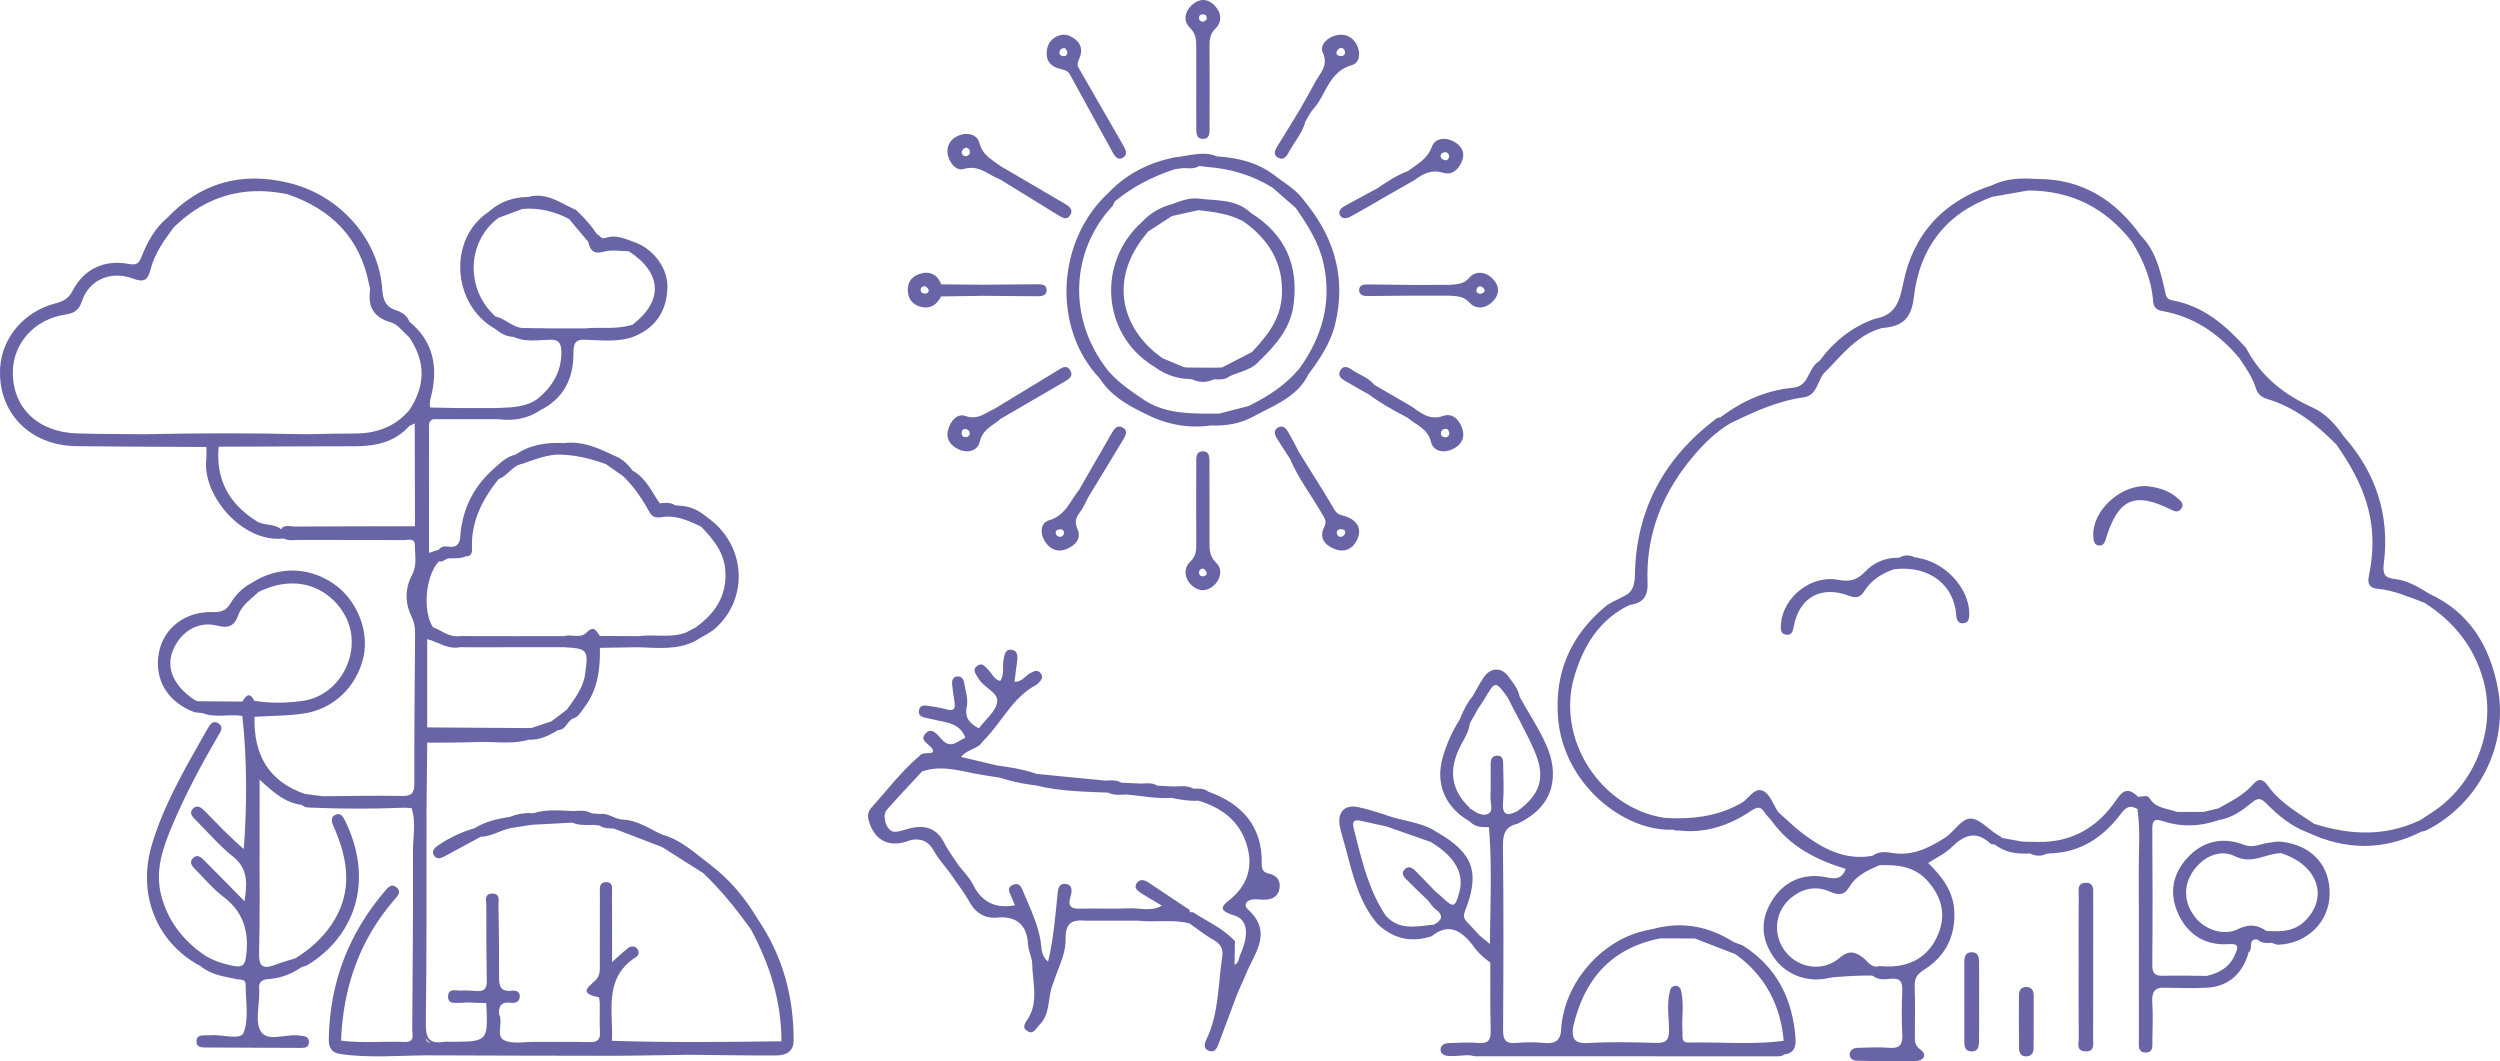 <svg xmlns="http://www.w3.org/2000/svg" width="424" height="180" viewBox="0 0 424 180">
    <path fill="#6864a6" fill-rule="evenodd" d="M337.917 31.395c2.41-1.187 4.979-1.21 7.574-1.035 7.678-.05 13.327 3.616 17.66 9.686 2.261 2.303 3.066 5.262 3.782 8.242l.178.745c.2.84.182 1.696 1.241 1.886 5.314.952 9.122 4.246 12.578 8.092l.232.432c2.507 4.555 6.325 7.55 11.076 9.685 2.154.966 3.877 2.845 5.259 4.878 5.462 6.15 7.812 13.34 6.807 21.495-.234 1.9.095 2.51 1.967 2.718 2.166.238 4.02 1.447 5.871 2.55 6.754 3.142 10.118 8.871 11.466 15.825 1.89 9.764-3.205 19.709-12.045 24.21-.284.145-.622.18-.936.266-6.398 3.21-12.815 3.143-19.249.11-2.786-1.019-5.004-2.882-7.042-4.943-.878-.888-1.385-.961-2.383-.142-1.66 1.358-3.426 2.642-5.651 2.983-3.154 1.122-6.336 1.222-9.521.171-1.259-.415-1.765-.206-1.753 1.283.06 7.726.065 15.454-.002 23.18-.013 1.527.608 1.81 1.934 1.774 2.43-.065 4.861.012 7.291.029 2.144-.504 3.94-1.495 4.816-3.647l.037-.09.075-.178c.358-.853.635-1.602-1.17-1.477-4.01.278-6.997-1.595-8.634-5.259-1.519-3.395-.892-6.648 1.59-9.364 2.652-2.904 6.043-3.61 9.656-2.214 1.549.6 2.748-.19 4.084-.34.725-.082 1.44-.298 2.19-.19 5.179.557 8.347 4.03 8.21 9-.126 4.627-3.788 8.235-8.64 8.472-.265.013-.534-.089-.804-.19-.126-.047-.253-.095-.379-.131-.869.037-1.745.108-2.44-.587l-.169-.006c-.745.004-.866.43-.902.915l-.012.21c-.02.424-.034.85-.382 1.05-.996 3.62-3.383 5.783-6.971 6.015-2.391.156-4.8.018-7.202.011-1.762-.112-2.293.74-2.18 2.44.138 2.094.062 4.205.018 6.308-.02.943.274 2.322-1.247 2.242-.966-.051-1.063-.789-1.054-1.528l.005-.233c.005-.154.01-.305.01-.446-.014-9.508.027-19.015-.028-28.522-.02-3.523.31-7.06-.226-10.574-1.213-.717-1.927-.35-2.788.795-3.036 4.038-6.942 6.662-12.202 6.737l-.166.083-.173-.069c-.953.51-1.906.495-2.858 0-2.152.113-4.22-.112-5.989-1.52l-.11-.013c-.227-.018-.488-.001-.618-.123-2.44-2.291-4.479-1.514-6.6.598-1.082 1.076-2.566 1.746-3.972 2.668 2.436 2.395 4.411 4.984 4.444 8.62.038 4.159-1.705 7.325-5.153 9.494-1.136.716-1.645 1.416-1.59 2.786.111 2.775.029 5.558.036 8.338.002.896-.077 1.676.906 2.377 1.349.962.464 1.924-.674 1.967-3.356.126-6.721.025-10.082-.047-.577-.012-1.221-.32-1.207-1.05.015-.849.712-1.112 1.407-1.133 1.764-.053 3.54-.15 5.293-.005 1.83.15 2.312-.584 2.222-2.302-.126-2.436-.118-4.888-.002-7.325.079-1.644-.388-2.263-2.116-2.062-.937.11-2.034.18-2.9-.53-.703-.153-6.438.138-7.453.378-3.587.846-7.25-.503-9.323-3.494-2.116-3.053-2.341-6.223-.408-9.457 2.035-3.404 5.36-4.97 9.467-4.101 1.618.342 2.54.12 3.162-1.444-4.993-1.506-9.484-3.8-12.607-8.19-.37-.432-.785-.834-1.102-1.303-.7-1.036-1.1-1.204-2.396-.335-3.712 2.488-7.827 3.868-12.348 3.295-.247.069-.542.009-.856-.13-8.206.416-18.708-7.67-19.521-19.174-.535-7.562 2.191-13.784 8.027-18.656.927-.774 2.028-1.113 3.024-1.696 1.674-.718 1.972-1.966 2.006-3.755.208-11.072 5.02-19.816 13.803-26.432.185-.14.468-.148.704-.218l.41-.305c3.56-2.608 7.502-4.288 11.935-4.718 1.114-.108 1.765-.656 2.301-1.575.613-1.053 1.008-2.285 2.145-2.964 2.451-3.312 5.529-5.796 9.445-7.173l.268-.05c3.157-.643 3.875-2.87 4.483-5.92 1.68-8.433 6.89-14.035 15.14-16.674zm5.75 135.988c.898.015 1.236.631 1.244 1.388.018 1.522.005 3.044.005 4.566h-.012c0 1.523.029 3.045-.013 4.566-.018.624-.319 1.176-1.098 1.248-.966.088-1.344-.55-1.355-1.258-.054-3.043-.048-6.088-.022-9.132.007-.718.32-1.393 1.251-1.378zm-92.063-52.455c1.17-1.749 3.022-1.853 4.228-.188.766 1.059 1.662 2.086 1.907 3.447 1.498 2.736 3.255 5.32 4.523 8.195 2.036 4.616 1.788 10.238-4.952 13.344-2.046.481-2.433 1.772-2.408 3.778.122 10.374.091 20.75.022 31.125-.01 1.69.396 2.427 2.209 2.258 1.57-.145 3.18-.163 4.748-.004 1.812.183 2.812-.385 2.89-2.262.443-7.964 6.996-15.45 14.792-16.904.629-.117 1.249-.28 1.874-.423 4.41-.923 8.475-.05 12.279 2.288.546.335 1.2.496 1.804.738 5.832 3.66 8.512 9.114 9.003 15.781.096 1.312-.177 2.532-1.864 2.705-.49.428-1.095.347-1.672.347-16.888 0-33.777-.004-50.666-.015-.328 0-.655-.103-.982-.158h.001l-.571-.01-.6.036c-.798.054-1.597.122-2.392.093-.67-.024-1.447-.264-1.458-1.08-.01-.812.742-1.087 1.422-1.114 1.672-.065 3.358-.157 5.02-.021 1.716.14 2.103-.556 2.06-2.132-.107-3.83-.05-7.667-.058-11.5-1.158-.848-2.234-1.777-3.013-3.002-1.92-2.376-4.034-3.835-6.96-1.455-3.453 1.106-6.499.425-9.128-2.071-2.775-3.2-3.89-7.064-4.926-10.959l-.258-.974c-.258-.974-.52-1.947-.809-2.909-.214-.712-.404-1.444-.494-2.18-.248-2.018.962-3.23 2.986-2.853 1.538.286 3.028.827 4.54 1.253l.426.164c2.864 1.038 6.056 1.117 8.66 2.917 6.086 3.483 7.277 6.8 4.667 13.369-.36.906-.096 1.364.46 1.929.695.705 1.35 1.449 2.021 2.176l1.755 1.44c.009-.88.022-1.762.037-2.644l.047-2.644c.087-4.848.149-9.695-.245-14.54-1.221.069-2.397-.017-3.307-.985-4.148-2.389-5.835-6.385-4.522-10.88.648-2.215 1.566-4.327 2.82-6.28h.001l.302-.7c.508-1.167 1.05-2.313 1.905-3.288.622-1.072 1.189-2.18 1.876-3.208zM28.331 36.975c5.644-5.921 12.465-7.886 20.43-6.008 8.759 2.003 15.486 9.506 16.074 18.144.122 1.793.558 2.944 2.383 3.53.909.291 1.825.869 2.204 1.908 3.846 3.136 4.825 7.217 3.872 11.877-.034.164-.073.325-.114.487l-.121.482c-.136.561-.235 1.124-.107 1.722l5.03.09 6.067-.001.32-.013.642-.023c2.138-.078 4.267-.197 6.139-1.494 2.47-2.051 4.04-4.503 4.062-7.864.01-1.602-.462-2.307-2.066-2.186-2.044.053-4.115.43-6.076-.503-1.213-.01-2.169-.605-3.07-1.327-7.383-4.151-8.031-15.294-1.155-19.843h.001l.262-.23c1.85-1.569 4.02-2.301 6.465-2.315 2.196-.609 4.016.152 5.797 1.054l.509.26.507.263c.424.217.85.428 1.28.618l.445.41c1.17 1.11 2.202 2.336 3.11 3.67.497.202.695.945 1.476.668 1.816-.644 3.433.216 5.08.778 3.08 1.178 5.495 4.354 5.418 7.602-.088 3.774-1.79 6.668-5.407 8.236l-.38.149c-2.671.976-5.45.565-8.2.508-1.876-.136-1.932.995-1.95 2.308l-.004.274c-.065 4.17-1.753 7.434-5.63 9.369-2.151 1.452-4.533 1.851-7.073 1.522H73.438c-.828.33-.672 1.067-.673 1.704-.011 6.975-.008 13.95-.008 20.97l1.682-.557c.385-.564 1.031-.579 1.552-.503 1.57.228 2.057-.574 2.085-1.927.383-4.679 2.402-8.522 5.985-11.564.98-.923 1.988-1.804 3.36-2.112 2.502-1.689 5.305-2.13 8.254-1.958 2.896-.381 5.422.69 7.923 1.857l.652.306.272.11c1.156.508 2.015 1.373 2.752 2.383 2.28 1.239 3.228 3.57 4.607 5.547.893-.039 1.805-.225 2.619.34l.872.077c1.769.093 3.25.842 4.563 1.973 6.515 4.52 7.208 13.591 1.388 18.824-.836.752-1.927 1.222-2.9 1.823l-.533.336c-3.065 1.547-6.345 1.148-9.592 1.044l-6.553.104c.06 3.62-.352 7.124-2.66 10.12-.54.701-.925 1.59-1.899 1.866-1.022.42-1.179 1.954-2.534 1.95-1.523.935-3.094 1.728-4.96 1.64-1.805.526-3.634.51-5.466.448l-1-.035c-.832-.029-1.664-.048-2.493-.012-2.755.121-5.518.08-8.276.11l-.115 11.005c-.02 12.21.047 24.422-.126 36.63-.037 2.587.678 3.524 3.192 3.088.245-.043.504-.004.756-.004l.544.001h.758c5.314-.016 5.293-.447 5.002-6.556l-3.446-.11c-.246.026-.495.088-.738.07-.196-.016-.414-.007-.636.002l-.222.009c-.74.022-1.449-.044-1.437-1.1.012-1.063.742-1.086 1.477-1.035l.22.017c.218.017.43.031.618.018.899-.064 1.81.053 2.717.091 1.41.056 1.55-.797 1.532-1.935-.068-4.166-.088-8.334-.071-12.5.003-.815-.43-2.1 1.01-2.105 1.104-.005 1.119.76 1.078 1.494l-.013.208c-.008.137-.015.27-.012.394.064 3.917.117 7.834.096 11.752V165.824c.012 1.36.201 2.433 2.174 2.199.683-.081 1.417.13 1.336 1.064-.074.858-.77 1.087-1.47.987-1.554-.22-2.155.45-2.044 1.923.757 1.436-.592 3.691.83 4.409 1.418.717 3.441.278 5.2.293 3.112.026 6.226-.034 9.337.037 1.292.03 1.827-.366 1.748-1.704-.093-1.583-.008-3.177-.03-4.764-.005-.4-.063-1.122-.197-1.147-3.982-.72-1.033-2.131-.275-3.163.44-.599.481-1.207.479-1.825l-.004-.373-.001-.187c.017-4.013-.002-8.027.016-12.04.004-.798-.207-1.881 1.016-1.922.986-.033 1.069.615 1.055 1.265l-.007.205c-.005.135-.011.267-.01.39.032 3.734.015 7.468.015 11.697 1.125-.998 1.872-1.732 2.698-2.365.496-.38 1.156-.429 1.587.117.343.433.272 1.08-.17 1.358-4.041 2.55-4.288 6.177-4.196 9.9l.015.546.036 1.093.016.545c.018.727.024 1.45-.01 2.162h.002c9.581.308 19.163.198 28.745.078.005-6.795-1.987-13.05-5.18-18.982l-.523-.726c-2.283-3.13-4.733-6.12-7.55-8.805l-6.993-4.432-4.077-1.561-4.076-1.562-.19-.017-.192-.012-.384-.017c-.576-.027-1.145-.083-1.642-.472l-.51-.058-.51-.057-.283.003c-1.134.017-2.274.095-3.355-.387l-6.93.372-1.778.279-1.778.279c-1.73.359-3.249 1.43-5.07 1.481-2.045 1.108-4.089 2.216-6.135 3.321-.632.342-1.341.533-1.777-.168-.437-.7.038-1.255.64-1.661 1.93-1.304 4-2.32 6.252-2.957 1.86-1.167 3.956-1.605 6.084-1.945 1.26-.526 2.577-.686 3.931-.605 2.204-.7 4.46-.445 6.706-.357 1.052-.052 2.117-.215 3.088.38l1.428.118c1.48-.245 2.61.985 4.04.955 2.465.153 4.423 1.6 6.574 2.555 3.208.871 5.528 3.145 8.077 5.058 3.37 2.535 5.989 5.717 8.126 9.314 4.208 6.192 6.055 13.073 6.058 20.493 0 2.022-1.39 2.57-3.01 2.577-4.86.022-9.72-.07-14.581-.118h-.002l-.716.01c-4.363.057-8.726.162-13.09.163-10.247.002-20.494-.047-30.74-.075l-.001-.093-.001.042v.05c-4.934.025-9.877.499-14.801-.234-1.47-.203-1.919-1.185-1.9-2.493.137-9.55 3.36-17.948 9.583-25.21.484-.566 1.084-1.251 1.89-.562.951.812.162 1.518-.362 2.122-5.948 6.866-8.684 14.925-9.031 23.88 1.94.258 3.885.262 5.83.233l1.669-.028c1.112-.017 2.224-.025 3.334.018 1.388.054 1.35-.76 1.279-1.533l-.019-.2c-.012-.132-.02-.26-.02-.38.076-10.124.158-20.248.13-30.37-.007-2.393.554-4.822-.251-7.192l-1.4-.045c-5.185.216-10.369.203-15.552-.016-.58-.024-1.183.004-1.643-.457-2.803-.355-4.814-2.096-7.172-4.294v4.907l.001 1.187v3.5c0 1.154 0 2.3-.002 3.445v2.322l.01 4.646c.004 3.097-.009 6.194-.095 9.288-.059 2.133.412 2.977 2.613 2.143 1.155-.438 2.356-.759 3.536-1.133 2.452-1.507 4.542-3.348 6.17-5.773 3.219-4.79 2.971-9.744 1.036-14.848-.236-.625-.485-1.246-.764-1.852-.353-.769-.458-1.552.449-1.908.775-.304 1.204.351 1.511.977 5.14 10.448 1.505 19.787-6.354 24.555-.27.164-.614.208-.924.308-1.677 1.15-3.54 1.91-5.55 2.047-1.309.09-1.847.519-1.697 1.793.02.165-.002.333 0 .5.025 2.25-.75 5.008.286 6.613.733 1.136 2.172 1.01 3.68.82l.453-.058c.757-.095 1.516-.176 2.195-.094.857.104 1.847.019 1.813 1.18-.026.843-.663.936-1.296.94l-.222-.001-.216-.003c-5.203-.014-10.405-.045-15.608-.07-.764-.003-1.688.04-1.729-.965-.041-1.018.677-1.09 1.395-1.1l.215-.002c.07 0 .141-.002.21-.004.168-.005.337.017.503 0 1.97-.208 5.138.92 5.67-.44.938-2.399.341-5.398.345-8.146 0-.69-.403-.804-.863-.856l-.2-.02c-.134-.012-.269-.025-.396-.051l-.346-.07-.693-.135c-1.85-.365-3.686-.776-5.207-2.043l-.318-.173c-7.146-3.99-10.372-12.07-7.88-20.398 1.93-6.448 5.242-12.28 8.553-18.097l.863-1.517c.388-.686.912-1.627 1.944-.905.856.598.302 1.328-.079 1.98-2.869 4.915-5.55 9.933-7.772 15.166-1.604 3.78-3.011 7.66-1.944 11.894 1.09 4.324 3.636 7.635 7.273 10.167 1.38.898 2.859 1.404 4.498 1.78 2.175.5 2.513.011 2.71-2.149.367-4.025-.739-7.08-4-9.544-1.725-1.305-3.13-3.03-4.669-4.576-.545-.548-1.131-1.195-.388-1.923.76-.744 1.405-.082 1.929.44 2.18 2.174 4.333 4.378 6.802 6.883.47-3.17.566-5.554-1.953-7.564-2.284-1.82-4.209-4.087-6.287-6.161l-.166-.166c-.499-.506-.992-1.103-.403-1.755.767-.851 1.534-.205 2.137.416 2.091 2.16 4.163 4.337 6.539 6.378.569-7.619.557-15.098-.241-22.57-.742-.13-1.493-.13-2.247-.104l-1.13.044c-1.13.038-2.255.014-3.35-.426l-1.349-.131c-4.601-1.706-6.916-5.546-6.082-10.088.769-4.186 4.458-7.06 9.12-6.92 1.395.042 2.274-.203 3.039-1.495.833-1.409 2.035-2.615 3.538-3.43 4.436-2.858 9.665-2.815 13.928.115 3.963 2.725 6.106 8.036 5.052 12.522-1.18 5.02-5.059 8.773-10.186 9.513-2.724.393-5.51.372-8.266.538-.168 6.307 2.27 10.931 8.542 13.084l3.056.392c4.457-.03 8.916-.142 13.37-.046 1.682.036 2.138-.469 2.134-2.1-.021-8.525.057-17.051.128-25.577.008-.944-.155-1.804-.567-2.654-1.173-2.414-1.186-4.85.082-7.226.85-1.595.438-3.275.454-4.916.014-1.363-1.162-.925-1.893-.929-5.89-.029-11.78-.004-17.67-.02-.151-.001-.304.004-.457.011l-.46.022c-.615.026-1.229.016-1.812-.283l-.258.026c-6.8.569-13.42-7.278-12.848-13.289.07-.747.031-1.504.044-2.256-7.393-.044-14.786-.039-22.178-.145-7.855-.114-13.273-5.8-12.81-13.317.313-5.07 4.065-9.507 9.307-10.868 1.34-.349 2.277-.796 2.992-2.181 1.89-3.667 5.38-5.301 9.476-4.538 1.285.24 1.73-.004 2.184-1.158.98-2.49 2.234-4.847 4.345-6.624zm141.883 74.853c.171-.815.279-1.854 1.464-1.603.9.19.956 1.034.836 1.854-.17 1.153-.293 2.313-.446 3.553 1.34 0 1.84-1.053 2.698-1.487.648-.328 1.239-.661 1.762.096.421.608.108 1.112-.359 1.55-.123.115-.233.258-.377.335-2.443 1.285-4.076 3.327-5.653 5.422l-.834 1.11c-.836 1.106-1.694 2.193-2.686 3.155-.798 1.286-2.557 1.2-3.622 2.562l6.13 1.454c2.08.29 4.162.583 6.16 1.252.157.018.328.073.512.174l11.678 1.14c.911-.054 1.83-.173 2.666.35l3.454.154.212-.015c.847-.059 1.694-.119 2.469.365.794.04 1.59.082 2.384.124l.532.008c1.086-.033 2.188-.199 3.2.377h.187l.375-.003c.686-.005 1.366.022 1.955.502 5.78 2.071 9.203 5.891 9.081 12.25-.02 1.047.291 1.455 1.293 1.685 1.339.307 1.99 1.242 1.69 2.636-.274 1.278-1.244 1.722-2.441 1.761-.674.023-1.357-.114-2.023-.052-1.127.105-1.68.958-.867 1.69 3.132 2.823 2.284 5.496 1.027 8.121l-.182.375-.278.56-.186.374c-.277.56-.546 1.118-.771 1.676-.452 1.12-1.012 2.234-1.471 3.375-1.025 2.757-2.041 5.517-3.084 8.267-.27.713-.615 1.59-1.575 1.278-1.128-.368-.85-1.267-.46-2.09 2.085-4.38 1.9-9.183 2.619-13.819.205-1.325-.176-2.197-1.403-2.892-.834-.472-1.624-1.021-2.406-1.584l-1.172-.847-.59-.416c-2.853-.738-5.78-.122-8.655-.46h-9.173c-2.346-.246-3.21.736-3.159 3.124.037 1.736-.559 3.357-1.183 4.973l-.312.808c-.206.54-.404 1.08-.572 1.626-1.077 2.315-.36 5.22-2.429 7.217-.574.554-.958 1.626-1.983.983-1.058-.663-.306-1.433.123-2.14 1.81-2.98.742-6.192.688-9.308-.02-1.062-.63-2.107-.69-3.175-.166-3.038-1.553-4.727-4.743-4.675-2.353.343-4.018-.51-5.203-2.614-.98-1.739-2.23-3.328-3.359-4.984-.884-1.19-1.914-2.3-2.616-3.588-.937-1.718-2.237-2.287-4.078-1.9l-.228.092c-3.327 1.282-5.906-.043-6.829-3.52-.215-.806-.037-1.516.503-2.112.531-.584 1.05-1.18 1.566-1.779l1.543-1.8c1.547-1.796 3.13-3.56 4.956-5.1.597-.84 1.614-.307 2.349-.705-.015-.163.016-.348-.055-.48-.473-.879-2.278-1.463-1.27-2.614 1.178-1.344 2.148.256 2.861.986 1.653 1.693 2.677.109 3.968-.32-.697-1.887-2.113-2.387-3.612-2.72l-.376-.08-.566-.117c-.828-.174-1.654-.356-2.477-.552-.702-.166-.987-.635-.814-1.316.151-.596.664-.768 1.195-.69 1.171.173 2.356.33 3.49.65 1.336.377 1.467-.258 1.316-1.286-.146-.999-.32-1.995-.41-3-.055-.617.134-1.246.877-1.303.69-.054 1.074.428 1.169 1.085.19 1.33.721 2.744.45 3.98-.445 2.033.572 2.925 2.034 3.75 1.104-1.485 2.883-2.87 3.124-4.482.244-1.628-2.304-2.425-3.181-3.974-.055-.096-.115-.191-.176-.287l-.121-.19c-.361-.573-.65-1.137.105-1.698.832-.617 1.357.197 1.88.72.63.63.943 1.598 2.005 1.863.437-.647.483-1.347.484-2.049l-.002-.467c0-.39.009-.775.088-1.149zm164.167 49.668c1.087-.017 1.26.829 1.27 1.617.029 2.197.01 4.395.008 6.592-.002 2.282.029 4.564-.02 6.846-.018.828-.061 1.854-1.373 1.76-1.079-.076-1.115-.962-1.117-1.736-.01-4.48-.006-8.959-.002-13.438 0-.813.165-1.626 1.234-1.641zm19.464-11.775c1.304.034 1.164 1.137 1.164 1.975.003 8.186.01 16.372-.01 24.558 0 .88.269 2.14-1.336 2.06-1.596-.08-1.094-1.38-1.104-2.208-.053-4.05-.024-8.101-.023-12.152 0-4.052-.02-8.102.015-12.153 0-.123-.005-.254-.01-.389l-.007-.203c-.02-.75.058-1.521 1.311-1.488zm-71.883 9.43l-.28.013-.245.012c-8.348 1.703-12.852 7.102-14.658 15.096-.017.136-.03.265-.04.39-.118 1.633.49 2.358 2.559 2.236 3.82-.225 7.666-.142 11.495-.021 1.711.053 2.298-.39 2.278-2.182-.004-.418-.023-.837-.045-1.256l-.049-.841c-.097-1.682-.163-3.37.402-5.022.567-.501 1.113-.57 1.624.079.729 2.42.146 4.902.347 7.348.036.448-.077 1.015.105 1.395.067.105.147.195.24.271.153.097.37.153.682.146.219-.006.437-.008.655-.011.541-.008 1.082-.01 1.623-.007.925.004 1.85.02 2.775.038l1.85.037c3.082.055 6.164.06 9.238-.353-.55-6.092-3.147-11.052-8.168-14.677l.001-.013c-.004 0-.008.003-.012.005l-6.88-2.665-5.497-.018zm-209.76 16.894c.073.576.299.763.92.822-.45-.164-.736-.419-.92-.822zm254.626-26.731c-2.192-2.401-5.09-2.692-8.097-2.574l-.128.056c-1.892.83-3.792 1.712-4.899 3.553-.895 1.489-1.811 1.553-3.318.884-2.443-1.085-4.815-.547-6.799 1.198-2.686 2.364-2.93 6.338-.674 9.095 2.218 2.711 6.261 3.315 9.018.977 1.595-1.353 2.616-1.174 4.094-.037.73.562 1.314 1.687 2.52 1.43.061-.014.122-.027.187-.047.668.024 1.339.093 2.005.063 3.814-.164 6.552-1.999 7.999-5.524 1.395-3.398.497-6.438-1.908-9.074zm-159.986-17.85c-3.469-.509-6.888-1.871-10.463-.622l-.105.114c-1.96 2.12-3.952 4.211-5.86 6.376-.918 1.041-.05 3.675 1.238 3.735.885.041 1.792-.374 2.689-.585.063-.015.123-.026.184-.04 2.488-.55 4.407.085 5.639 2.55.664 1.33 1.608 2.521 2.425 3.775l-.022.05c.019-.003.038-.003.057-.005.804 1.043 1.787 1.998 2.359 3.154 1.175 2.374 2.862 3.586 5.108 3.72.637.037 1.318-.007 2.048-.142-.164-.387-.35-.765-.486-1.161-.28-.814-1.137-1.83.196-2.338.942-.36 1.312.259 1.59.934l.086.214c.056.143.11.283.166.414l.494 1.133c.903 2.078 1.77 4.161 2.228 6.424.051.251.084.512.113.778l.043.4c.107 1.005.256 2.026 1.178 2.75.058-.231.107-.464.16-.697.785-3.457 1.067-6.984 1.425-10.5.094-.924.125-2.118 1.367-1.986 1.265.133 1.13 1.279.846 2.206-.494 1.614.124 2.064 1.723 2 2.704-.105 5.422.073 8.123-.066 1.882-.097 3.848.626 5.649-.455l-.184-.11-.184-.11c-1.029-.612-2.066-1.213-3.074-1.859-.639-.408-1.412-.93-.771-1.789.561-.752 1.358-.45 2.03-.003 2.313 1.533 4.618 3.077 6.927 4.617l-.012.35c.181-.004.368.003.56.022 2.41 1.585 5.132 2.723 7.11 4.922l-.053 3.085-.016.911c.691-.285.697-.967.9-1.535 1.578-3.504 1.438-6.106-.93-6.827-2.94-.896-2.012-1.668-.897-2.574l.16-.13.08-.067.16-.133c.08-.068.157-.136.233-.205 2.695-2.477 3.42-5.49 2.35-8.94-1.257-4.057-4.269-6.234-8.176-7.424-.065.005-.129.004-.193.008-1.443.072-2.852-.181-4.258-.462l-.14-.028c-2.575.203-5.094-.367-7.639-.564-.489.018-.98.06-1.464.049-.549-.013-1.09-.094-1.611-.364l-.012-.005c-4.09-.156-8.187-.235-12.194-1.209-.323-.035-.642-.085-.963-.131-1.747-.25-3.463-.64-5.146-1.18l-.037-.01c-.918-.146-1.834-.3-2.754-.435zm220.054 13.235c-2.61.013-4.906 1.994-7.873.51-2.598-1.298-5.524.19-7.145 2.647-1.629 2.468-1.473 5.296.427 7.72 1.628 2.077 4.802 3.212 7.234 2.015 1.864-.916 3.28-.779 4.832.296.671.035 1.338.063 1.993.045 1.64-.048 3.2-.397 4.546-1.724 4.076-4.017 2.213-9.465-3.936-11.482zm-156.08-5.482c-1.096-.246-1.547.037-1.237 1.247l.15.59.298 1.18c1.142 4.526 2.32 9.035 4.964 13.014.051.058.103.106.154.161 1.823 1.964 4.044 1.856 6.293 1.601l.483-.056.482-.056c.272-.03.544-.06.815-.084 1.358-.751 1.685-1.556.248-2.615-.505-.372-.845-.966-1.261-1.458l-.284-.275c-1.165-1.126-2.34-2.24-3.477-3.394-.408-.414-.783-.962-.29-1.546.562-.665 1.231-.478 1.752.03 1.136 1.114 2.221 2.278 3.324 3.425l.156.163c.377.321.771.625 1.127.966 2 1.923 2.27 1.854 2.99-.794.868-3.19-.734-6.018-4.822-8.51l-.293-.102-7.133-2.5-.085-.03c-1.452-.319-2.905-.632-4.355-.957zM343.99 32.297l-.015.01-5.777 1.015-.284.05c-7.973 2.843-12.376 8.846-13.305 16.91-.437 3.801-1.923 4.988-5.126 5.33-.083.008-.167.002-.25.003-.071.02-.137.044-.207.064-3.336.96-5.594 3.325-7.839 5.708l-.54.571c-.18.19-.36.38-.541.568-.132.138-.265.275-.399.411-1.547 1.26-1.287 4.112-3.842 4.46-4.38.596-8.314 2.422-12.231 4.313l-.156.075c-2.36 1.395-4.284 3.255-6.075 5.333-5.385 6.247-8.288 13.425-7.98 21.692.092 2.484-.867 3.443-2.95 3.79l-.16.029c-5.092 2.473-7.751 6.897-9.294 12.051-3.178 10.613 4.436 22.44 15.35 24.036.715.043 1.425.065 2.131.066 3.798.009 7.459-.646 10.89-2.624.387-.222.742-.572 1.094-.926l.234-.235c.704-.7 1.42-1.306 2.362-.831 1.095.552 1.64 2.199 2.403 3.412.025.04.049.084.074.123 1.426 1.255 2.773 2.616 4.291 3.745 3.466 2.576 7.177 4.518 11.731 3.693.022.001.037.007.057.009l-.011-.039c.942-.687 2.107-.657 3.08-.481 3.49.632 6.315-.738 9.12-2.514 1.65-1.045 2.907-3.495 4.613-3.272 1.652.215 3.103 2.2 4.888 3.044.062.029.086.139.128.211l.216.04 3.205.585.09.017c.922.017 1.843.036 2.765.051 5.693.09 10.08-2.521 13.146-7.072 1.357-2.014 2.256-1.975 3.719-.612.02.02.04.036.062.056.65-.076 1.54-.365 1.876.182 1.113 1.816 3.065 1.741 4.71 2.362l4.506-.01c.833-.202 1.667-.402 2.5-.603l.317-.175c2.018-1.119 4.074-2.175 5.627-3.97.92-1.062 1.703-.745 2.425.288 1.556 2.223 3.714 3.72 5.905 5.179l.773.514c.386.257.772.516 1.153.78l.272.082c5.896 1.831 11.733 2.092 17.462-.568.138-.065.277-.123.416-.19l1.103-.745.557-.362c7.411-4.662 11.252-14.213 8.899-22.63-1.58-5.653-5.058-9.976-10.025-13.09l-.067-.026c-2.547-.941-5.037-2.062-7.792-2.318-1.352-.125-1.811-.781-1.51-2.228.53-2.538.744-5.111.508-7.737-.492-5.457-2.928-10.06-5.968-14.434l-.046-.048c-3.37-3.448-7.088-6.366-11.803-7.771-.942-.28-1.577-.865-1.88-1.85-.549-1.788-1.609-3.306-2.639-4.835l-.148-.221c-3.475-4.142-7.698-7.05-13.114-7.998-.927-.163-1.436-.641-1.511-1.674-.27-3.67-1.674-6.952-3.578-10.048-.01-.01-.018-.02-.027-.032-4.46-5.725-10.284-8.68-17.567-8.679v-.01zm-88.39 85.852c-1.993-2.712-2.01-2.682-3.837.406-.332.561-.716 1.091-1.076 1.636l-.057.1-1.263 2.237-.096.17c-.15 1.52-1.056 2.753-1.696 4.056-1.913 3.894-1.466 7.29 1.728 10.282l-.007.195.216-.027c.885.705 1.984 1.269 2.918.802.885-.443.316-1.812.351-2.763.072-1.905.021-3.815.035-5.723.005-.73.23-1.345 1.1-1.36.948-.016 1.012.723 1.021 1.387.03 2.156.159 4.325-.02 6.466-.179 2.151.608 2.447 2.336 1.613l.006.007.003-.01c4.01-2.857 4.948-5.8 2.963-10.321-1.36-3.095-3.032-6.053-4.565-9.072l-.06-.081zM72.452 108.4v14.966l1.007.006 8.201.056c2.812.02 5.625.038 8.437.057l3.427-1.149.321-.243 2.19-1.655.088-.066c1.354-1.872 2.79-3.703 3.12-6.095.564-4.088.419-4.273-3.576-4.507h-.24l-8.346-.001-6.06.006-3.038-.006c-1.764.384-3.193-.574-4.724-1.126-.265-.096-.533-.18-.807-.243zm-13.754-3.661c-2.073-4.201-7.482-7.933-14.862-4.341-.078.076-.161.15-.242.225-1.207 1.119-2.627 2.106-3.178 3.692-.666 1.92-1.709 2.28-3.612 1.788-2.666-.689-5.214.497-6.725 2.772-2.317 3.49-1.229 7.089 2.988 9.88v.01l.012-.006.464.172 3.788.027 3.787.027.061-.105c.59-.994 1.21-1.533 1.96-.022 2.237.354 4.49.4 6.719.188.527-.05 1.053-.11 1.576-.19 6.35-.959 10.09-8.388 7.264-14.117zm35.5-27.66c-.014.014-.03.025-.044.038-1.94.202-3.74.899-5.556 1.537-.095.016-.186.037-.275.061-1.381.376-2.13 1.725-3.346 2.353-.133.068-.27.132-.417.18-2.73 3.438-4.7 7.163-4.507 11.713.03.697-.043 1.343-.958 1.4l-.019-.015.002.018-.015-.029-.005-.011c-.002 0-.004 0-.006.002-.976.492-2.033.328-3.064.376-.37.111-.68.404-1.054.501-.15.039-.31.049-.488 0-2.272 2.346-2.82 8.436-1.007 11.188.115.041.229.088.342.136 1.358.58 2.568 1.612 4.205 1.35l1.518.004 1.517.005 6.06.008 8.363-.002h.224c.456-.15.945-.124 1.436-.086l.368.029c.733.051 1.451.04 2.041-.58 1.2-1.261 1.657-.229 2.222.602l.38.002 6.002.032.183.001c2.652-.365 5.387.36 7.995-.6l.633-.326.66-.34.32-.165c3.334-2.372 5.4-5.358 5.109-9.673-.214-3.177-2.077-5.354-4.12-7.483l-.369-.173c-1.273-.597-2.55-1.163-3.931-1.401-.524-.09-1.063-.135-1.623-.114-.858.031-1.84.479-2.587-.384-1.307-2.34-2.733-4.595-4.697-6.464l.005-.018-.02.002-2.382-1.666-.543-.38c-2.76-.988-5.576-1.686-8.539-1.59-.004-.012-.01-.025-.013-.037zm227.901 17.503c.926-.538 1.853-.47 2.778.005.13-.089.25-.08.365.028 4.636.714 8.703 5.1 8.743 9.402.007.8-.063 1.6-1.02 1.684-.773.069-1.138-.513-1.182-1.284-.288-5.018-4.364-8.579-10.52-7.882-2.093.702-3.894 1.838-5.074 3.718-.715 1.14-1.436 1.223-2.674.762-4.665-1.736-8.333.31-9.262 5.09-.154.79-.278 1.618-1.2 1.554-1.114-.078-1.08-1.013-1.004-1.889.392-4.533 5.144-8.317 9.71-7.43 1.941.377 3.216.032 4.55-1.377 1.509-1.593 3.505-2.432 5.788-2.38zM203.99 76.543c1.035-.011 1.13.813 1.136 1.616v.472c.014 2.431.005 4.862.005 7.293 0 1.76-.014 3.52.004 5.28.002.198 0 .395-.002.59l-.004.388c-.006 1.159.083 2.262 1.167 3.298 1.05 1.004.79 2.714-.414 3.805-1.18 1.07-2.559 1.082-3.734.014-1.288-1.17-1.473-2.885-.31-4.003 1.093-1.05 1.054-2.069 1.048-3.31-.025-4.442-.016-8.885-.004-13.327.002-.908-.128-2.103 1.108-2.117zm.037 19.902c-.405-.004-.749.298-.656.818.07.393.379.485.72.485.37-.055.63-.323.543-.66-.069-.264-.393-.64-.607-.643zm12.749-23.952c.793-.443 1.32.135 1.663.717.677 1.148 1.267 2.343 1.892 3.518 2.037 3.278 4.119 6.53 6.08 9.85.49.828 1.255.775 1.933 1.036 1.852.71 2.63 2.021 1.883 3.787-.652 1.543-2.023 2.4-3.797 1.738-1.73-.646-2.775-1.903-1.843-3.743.487-.964.092-1.461-.342-2.211-1.804-3.12-4.036-6.008-5.442-9.343l-.775-1.195c-.519-.795-1.036-1.592-1.53-2.4-.385-.627-.475-1.334.278-1.754zm-28.245 1.004c.373-.64.859-1.473 1.767-1.041 1.076.51.642 1.38.183 2.137-1.958 3.228-3.92 6.455-5.88 9.683-.479.881-.855 1.838-1.465 2.624-.73.942-.898 1.69-.384 2.876.685 1.581-.36 2.718-1.85 3.329-1.624.665-2.905-.007-3.733-1.354-.8-1.303-.693-3.099.688-3.489 2.9-.818 3.607-3.309 5.152-5.172l1.836-3.201c1.223-2.134 2.447-4.267 3.686-6.392zm175.296 8.933c2.04.167 3.962.696 5.55 2.1.486.43 1.12.96.57 1.74-.486.687-1.093.498-1.77.156-6.148-3.102-8.984-1.815-11.032 5.012-.202.675-.512 1.152-1.167 1.078-.844-.096-.91-.833-.952-1.561-.243-4.137 4.278-8.525 8.801-8.525zm-183.374 7.914c-.047-.533-.456-.65-.932-.538-.394.092-.567.351-.441.741.115.359.4.503.772.506.37-.104.632-.351.6-.709zm46.872-.596c-.39.039-.639.276-.605.625.043.437.362.774.831.654.252-.065.575-.405.602-.648.054-.5-.367-.642-.828-.631zM70.338 71.811l-.916.433-.016.017c-2.455 2.732-5.674 3.418-9.172 3.423-3.123.004-6.246.015-9.369.027l-13.78.05c-.502 5.542 1.707 9.658 6.431 12.627 1.325.832 2.935.357 4.118 1.342h.116c.015-.06.03-.121.047-.176.632-.587 1.46-.246 2.174-.251 6.803-.047 13.607-.042 20.41-.053l-.043-17.439zm156.944-8.923c.477-.93 1.238-.71 1.903-.239.34.241.703.447 1.07.645l.555.293c.83.44 1.647.9 2.265 1.678l6.172 3.574c.23.155.457.315.682.474l.337.237c1.294.898 2.6 1.65 4.496.989 1.68-.585 2.873.78 3.308 2.408.416 1.553-.451 2.666-1.802 3.273-1.523.685-3.183.28-3.563-1.25-.59-2.371-2.56-2.866-3.976-4.127l-.677-.357c-2.031-1.075-4.039-2.193-5.89-3.591-1.377-.78-2.767-1.538-4.128-2.349-.59-.351-1.162-.857-.752-1.658zm-47.983-.016c.7-.423 1.527-1.115 2.179-.113.658 1.013-.188 1.537-.94 1.974-3.61 2.102-7.221 4.201-10.833 6.301-1.302 1.166-3.032 1.72-3.546 3.907-.359 1.523-2 1.975-3.525 1.29-1.329-.598-2.252-1.668-1.861-3.238.377-1.514 1.503-2.968 3.02-2.427 1.496.534 2.557-.003 3.618-.584l.335-.184c.28-.153.565-.3.86-.425 3.563-2.17 7.124-4.343 10.693-6.5zm65.936 9.864c-.478-.018-.815.269-.867.73-.04.36.233.627.608.684.502.076.776-.167.832-.686l-.047-.164c-.078-.276-.165-.55-.526-.564zm-81.653.013c-.352.048-.49.38-.486.701.004.486.3.74.789.671.367-.051.622-.314.584-.658-.05-.444-.375-.702-.887-.714zM48.19 32.831c-6.987-1.304-13.07.447-18.244 5.275-.152.143-.307.277-.458.425-1.656 2.216-3.28 4.483-3.963 7.192-.466 1.847-1.149 2.207-3.007 1.515-3.72-1.385-7.44.234-8.61 3.816-.557 1.708-1.451 2.086-2.999 2.331-5.045.8-8.623 4.798-8.727 9.541-.134 6.155 4.18 10.376 10.907 10.58 3.782.113 7.566.1 11.349.143l.306-.006c8.986-.204 17.971-.202 26.957.002l.02.039-.001-.038 1.658-.031c2.21-.046 4.42-.103 6.63-.087 3.43.025 6.42-.912 8.805-3.314.192-.193.381-.393.566-.607 2.808-4.142 2.847-8.285.006-12.43-.197-.168-.388-.353-.578-.544-.787-.787-1.542-1.68-2.48-1.952-2.945-.856-3.97-2.616-3.565-5.478.044-.314-.106-.655-.17-.982-1.527-7.89-6.406-12.77-13.902-15.3-.168-.035-.333-.058-.5-.09zm151-6.141c2.409-.202 4.8-1.178 7.236-.158 3.781.212 7.306 1.154 10.286 3.637 1.67 1.175 3.396 2.284 4.582 4.012l.28.346c4.809 6.012 6.722 12.743 4.878 20.414-.78 3.245-2.598 5.929-4.55 8.545-1.367 2.797-3.747 4.266-6.254 5.567l-.656.336c-.877.446-1.76.884-2.613 1.362-2.187 1.117-4.518 1.518-6.952 1.405-3.982.556-7.73-.188-11.282-2.03l-.357-.173c-2.849-1.392-5.52-3.015-7.29-5.79-8.097-8.55-7.35-23.377 1.59-31.56 3.057-3.18 6.825-5.027 11.102-5.913zm4.21 1.466c-.83.503-1.738.404-2.64.341l-1.248.165-.28.037-.605.204c-3.413 1.186-6.577 2.836-9.395 5.131-.056.046-.114.088-.171.135-.149.288-.241.628-.454.856-6.793 7.293-7.858 18.886-.57 27.97.027.032.057.06.084.09 1.707 1.92 3.818 3.333 5.925 4.75l.237.16c3.382 2.065 7.103 2.154 10.84 2.152l.83-.001h.83l.051-.013 4.75-1.23.18-.046.474-.236c2.994-1.511 5.76-3.333 7.962-5.918.07-.081.143-.156.21-.238 3.865-5.426 5.545-11.341 4.015-17.975-.8-3.472-2.695-6.388-4.69-9.253l-.075-.065-3.849-3.353-.002-.002c-3.41-2.112-7.134-3.224-11.119-3.506l-.194-.024-1.097-.131zm-4.669 6.48c1.47-.527 2.92-1.146 4.54-.956 3.08.392 6.367.023 8.888 2.441 5.863 3.654 8.156 8.995 7.206 15.717-.56 3.966-3.123 6.827-5.894 9.492l-.23.24c-1.33 1.288-3.204 1.5-4.785 2.294-.764.59-1.652.497-2.53.46-1.268.587-2.533.594-3.797-.004l-1.39-.107c-1.863-.219-3.518-.948-5.018-2.054l-.281-.174c-8.532-5.41-9.435-17.477-1.734-24.367 1.383-1.484 3.066-2.465 5.025-2.982zm4.536 1.01c-.038.007-.075.016-.113.024l-4.087.909-.32.07-3.65 2.377-.345.224-.24.28c-6.904 8.204-3.943 16.654 2.676 21.233l.065.027 3.327 1.393.172.072.26.037.26.037 4.988.031.518-.027.519-.028.172-.089 4.489-2.316.359-.185c2.589-2.728 4.873-5.581 5.088-9.604.294-5.53-2.232-9.524-6.58-12.602l-.176-.088-.179-.084c-2.262-1.126-4.733-1.407-7.203-1.692zM96.499 37.124c-2.482-1.274-5.096-1.931-7.905-1.687l-.01.004-3.855 1.438-.177.066c-5.382 3.996-5.677 12.125-.504 16.736.135.029.266.067.396.11 1.589.521 2.812 1.975 4.656 1.844h.002l1.924.027 1.925.026.193.003 6.061.002.186-.015c2.512-.21 5.073.19 7.546-.51.115-.034.23-.065.344-.103 5.25-4.027 5.014-8.754-.623-12.451l-.03-.001c-1.414-.006-2.91-.298-4.216.07-1.753.495-2.312-.206-2.626-1.639l-.049-.057-.048-.058-2.995-3.572zM249.164 47.13c1.074-1.257 2.754-1.094 3.976.124 1.213 1.21 1.236 2.654.04 3.87-1.186 1.207-2.828 1.448-3.972.178-1-1.11-2.117-1.044-3.32-1.158l-6.515-.001c-2.484.023-4.968.055-7.451.066-.71.003-1.404-.19-1.414-.996-.01-.837.726-.976 1.414-.973 2.483.01 4.966.05 7.448.08l6.516-.003c1.178-.156 2.29-.03 3.278-1.187zm-93.33-.63c1.698-.599 3.107-.09 3.79 1.726l6.984.063c3.078-.03 6.157-.069 9.235-.081h.217c.697.005 1.455.085 1.448 1.006-.007.981-.892 1.039-1.663 1.034-3.08-.02-6.158-.05-9.236-.078l-7.005.108c-.657 1.296-1.668 2.097-3.18 1.814-1.203-.226-2.149-.935-2.396-2.215-.303-1.573.302-2.848 1.807-3.378zm95.249 2.064c-.405.003-.749.261-.67.96.19.118.414.417.896.248.338-.12.604-.347.446-.675-.114-.238-.442-.535-.672-.533zm-94.233-.011c-.414-.013-.805.245-.685.779.086.383.419.453.764.464.396-.035.657-.298.56-.632-.073-.255-.41-.604-.64-.611zm5.87-25.62c1.499-.565 3.042-.032 3.382 1.29.41 1.59 1.396 2.396 2.457 3.143l.377.263c.252.175.505.351.753.539l5.434 3.181 5.432 3.185c.753.442 1.57.984.927 1.997-.55.867-1.357.363-1.995-.026-3.295-2.01-6.574-4.045-9.86-6.072-2.006-.734-3.57-2.571-6.199-1.767-1.28.392-2.606-1.178-2.735-2.801-.112-1.396.701-2.43 2.027-2.932zm80.141 1.927c.507-1.389 2.188-1.655 3.648-.884 1.194.63 1.957 1.675 1.56 3.014-.454 1.528-1.669 2.809-3.29 2.318-2.067-.627-3.442.184-4.902 1.251l-5.114 2.913c-1.9 1.094-3.783 2.222-5.713 3.263-.56.302-1.388.495-1.776-.202-.389-.697.153-1.243.775-1.586.623-.343 1.248-.684 1.874-1.024l3.756-2.032c1.6-1.096 3.206-2.18 5.054-2.844 1.582-1.185 3.346-2.041 4.128-4.187zm2.915 1.488c-.176-.33-.41-.65-.881-.511-.429.125-.7.465-.508.884.103.224.474.453.728.46.452.01.675-.333.661-.833zM177.63 8.102c.385-1.652 2.367-2.705 3.855-1.983 1.42.69 2.319 1.847 1.646 3.612-.234.615-.607 1.17-.164 1.83 2.536 4.407 5.075 8.812 7.605 13.223.392.683.712 1.485-.15 1.973-.854.484-1.336-.229-1.713-.913-2.409-4.381-4.812-8.765-7.218-13.148l-.09-.16c-.44-.695-1.217-.722-1.915-.94-1.714-.532-2.245-1.824-1.856-3.494zm48.963-2.11c1.535-.358 2.755.218 3.48 1.549.738 1.357.585 3.112-.81 3.512-2.367.678-3.445 2.333-4.4 4.073l-.259.476c-.556 1.033-1.107 2.067-1.892 2.918-.558.604-.89 1.405-1.325 2.115-.317 1.194-.95 2.225-1.61 3.243l-.44.678c-.291.453-.576.91-.827 1.384-.384.727-.959 1.315-1.84.75-.75-.48-.447-1.184-.08-1.788 1.272-2.093 2.558-4.177 3.84-6.265.86-1.538 1.756-3.06 2.573-4.62.167-.318.363-.624.561-.926l.199-.303c.723-1.108 1.356-2.235.567-3.924-.543-1.159.722-2.512 2.263-2.872zm-62.773 19.071l-.1.01c-.235.035-.554.4-.6.66-.093.513.283.73.744.769.347-.09.62-.29.626-.676.007-.508-.327-.822-.77-.754zM202.131.86c1.17-1.07 2.525-1.2 3.735-.05 1.256 1.194 1.508 2.807.306 3.991-1.06 1.044-1.044 2.079-1.035 3.327.033 4.432.02 8.864.006 13.297-.003.898.145 2.097-1.099 2.127-1.009.025-1.137-.734-1.152-1.502l-.002-.23v-.335c-.02-2.425-.006-4.85-.007-7.275 0-1.84.003-3.68-.001-5.52l.002-.393.003-.387c.005-1.155-.073-2.243-1.132-3.265-1.104-1.067-.818-2.692.376-3.785zm-21.488 7.31c-.664-.045-.916.276-.963.7-.037.34.192.602.568.647.486.058.8-.187.776-.66-.012-.264-.279-.514-.38-.686zm46.747-.05c-.233 0-.557.349-.681.611-.16.339.049.658.433.751.466.113.836-.025.97-.463.043-.574-.278-.896-.722-.898zm-23.28-5.684c-.326-.022-.66.036-.74.439-.106.534.263.798.666.808.238.006.484-.321.645-.439 0-.562-.204-.784-.57-.808z"/>
</svg>
